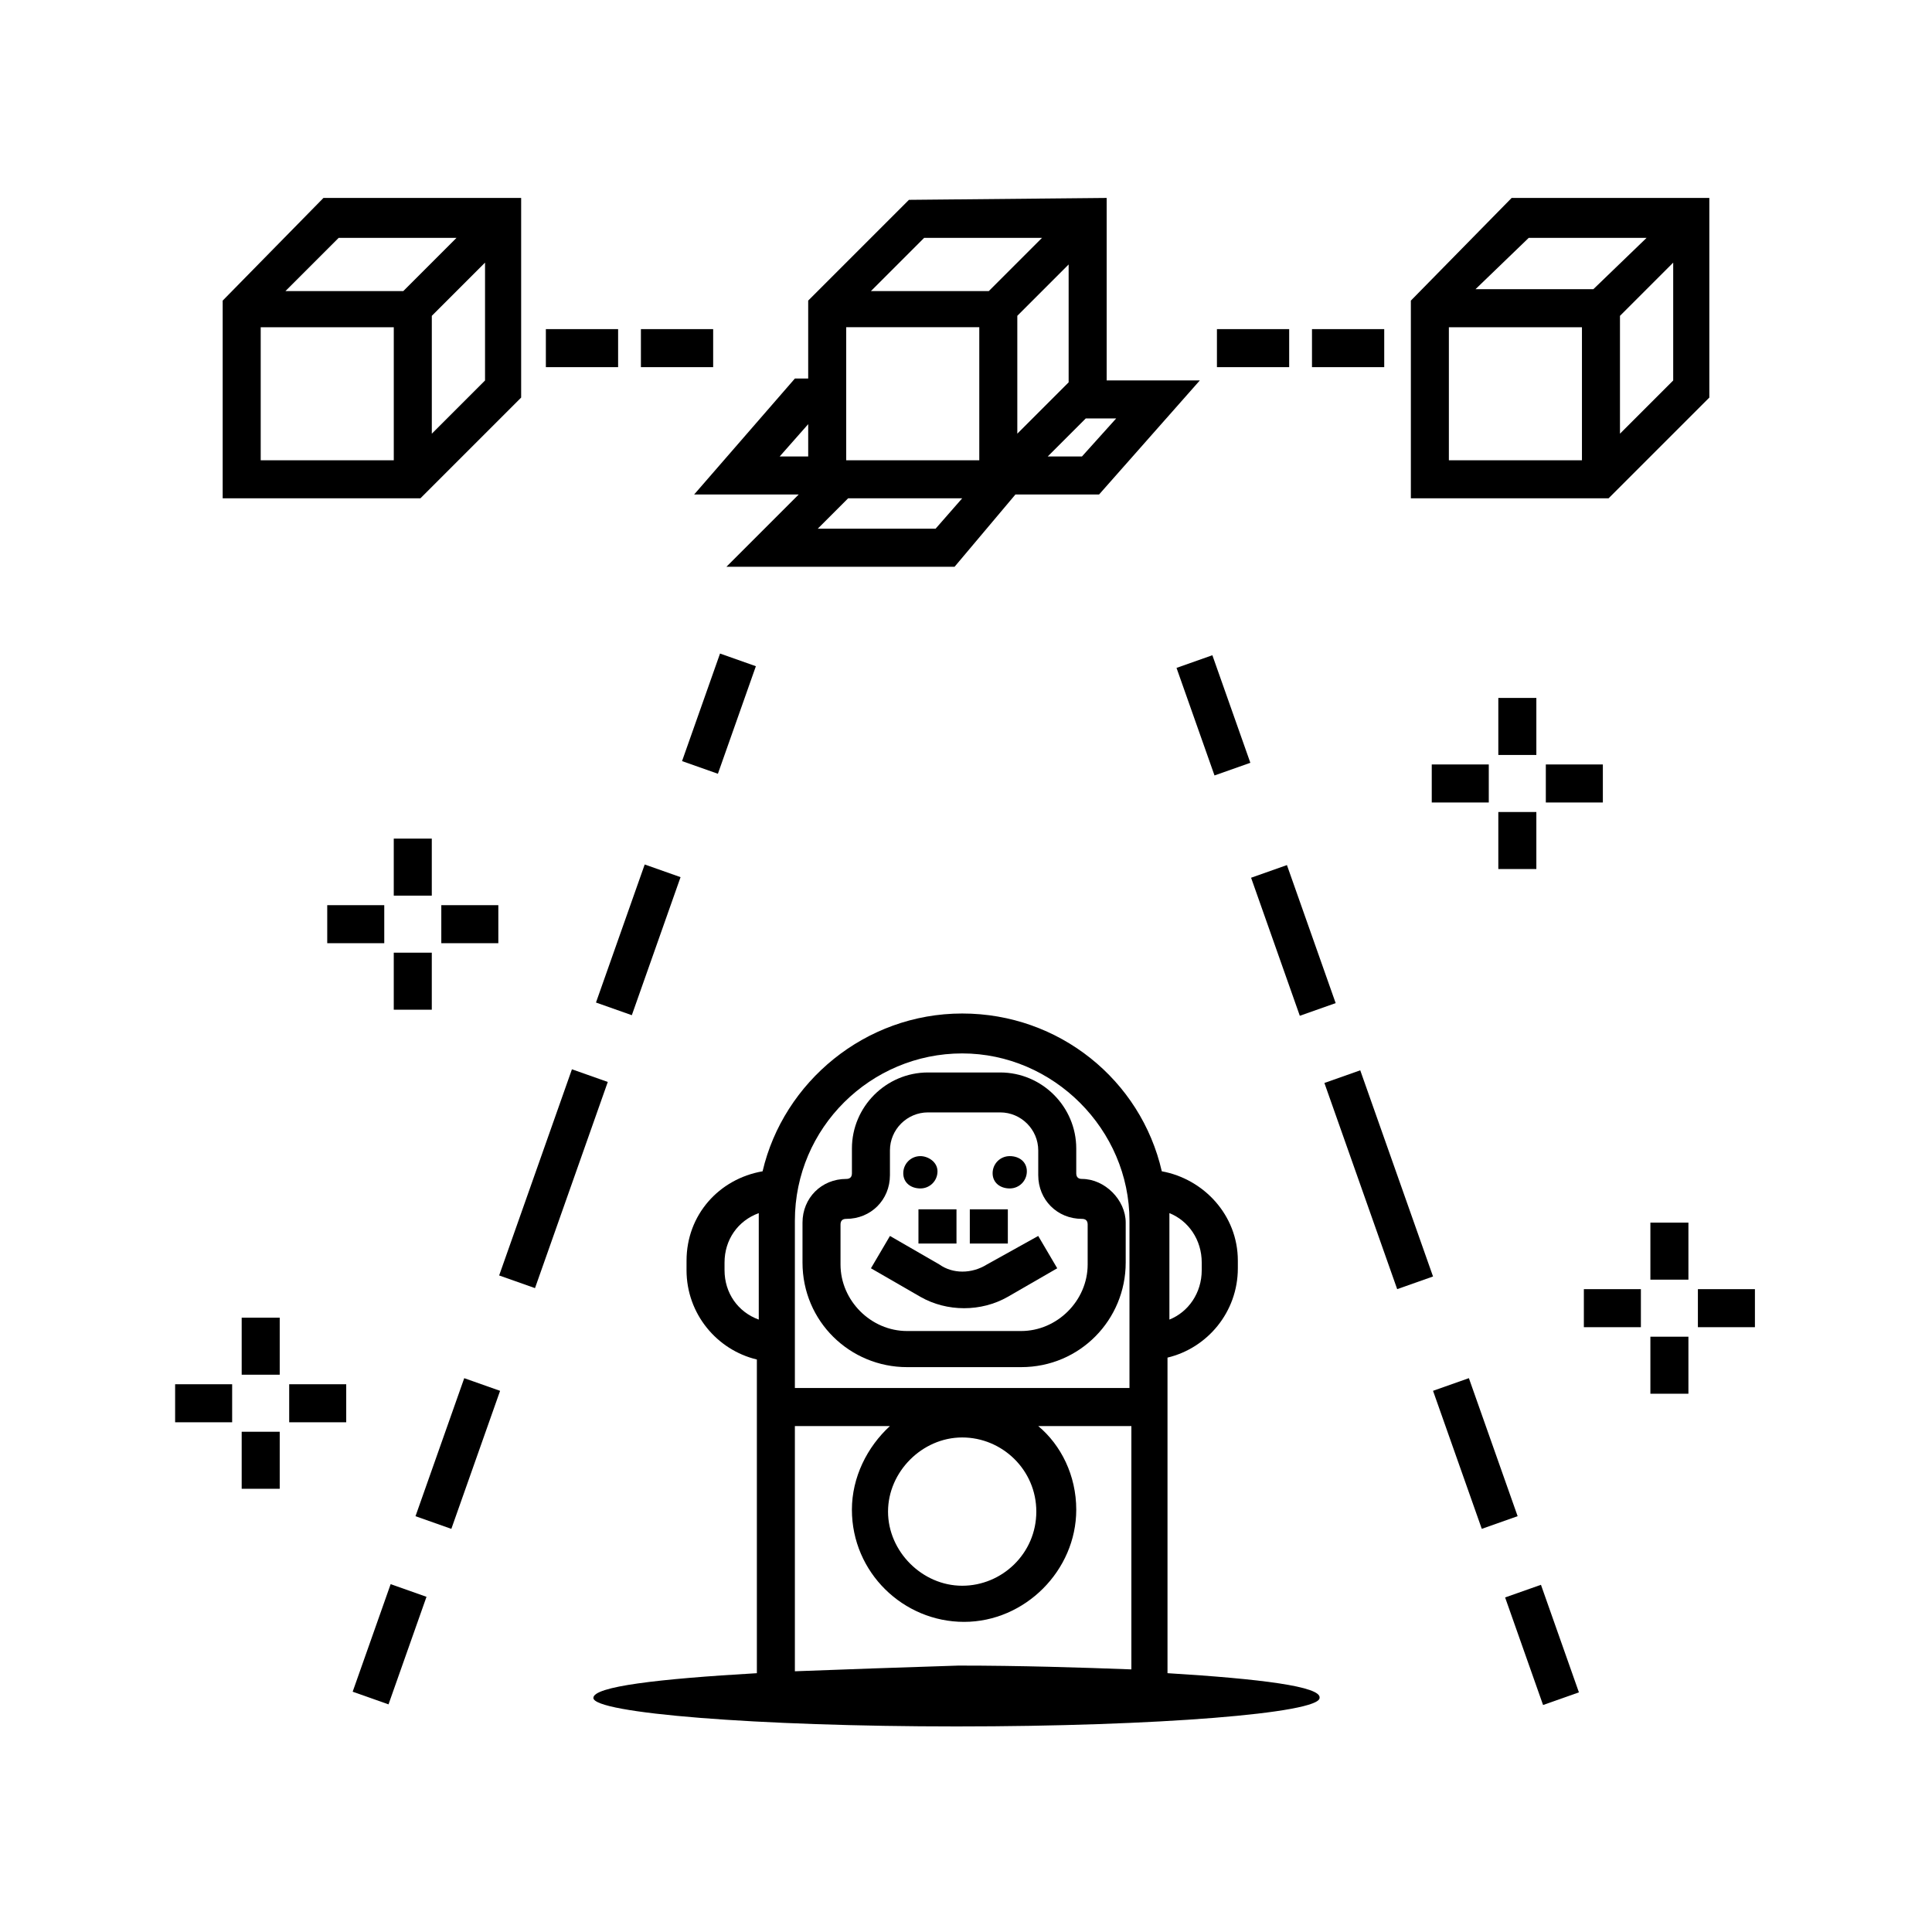 <?xml version="1.0" encoding="UTF-8"?>
<!-- Uploaded to: SVG Repo, www.svgrepo.com, Generator: SVG Repo Mixer Tools -->
<svg fill="#000000" width="800px" height="800px" version="1.1" viewBox="144 144 512 512" xmlns="http://www.w3.org/2000/svg">
 <g>
  <path d="m596.99 249.36v-52.898h-52.395l-26.703 27.203v52.395h52.395zm-23.68 9.574v-31.234l14.105-14.105v31.234zm-24.184-51.895h31.234l-14.105 13.602h-31.234zm-21.16 23.68h35.266v35.266h-35.266z"/>
  <path d="m282.11 249.36v-52.898h-52.395l-26.703 27.203v52.395h52.395zm-23.676 9.574v-31.234l14.105-14.105v31.234zm-24.688-51.895h31.234l-14.105 14.105h-31.234zm-20.656 23.68h35.266v35.266h-35.266z"/>
  <path d="m288.66 231.22h19.145v10.078h-19.145z"/>
  <path d="m491.69 231.22h19.145v10.078h-19.145z"/>
  <path d="m327.95 275.05h27.711l-19.145 19.145h60.457l16.121-19.145h22.168l26.703-30.23h-24.688v-48.363l-52.398 0.504-26.699 26.699v20.656h-3.527zm40.305-44.336h35.266v35.266h-35.266zm58.945-16.625v31.234l-13.602 13.605v-31.234zm-35.266 70.027h-31.234l8.062-8.062h30.23zm38.793-19.145h-9.07l10.078-10.078h8.062zm-41.816-57.938h31.234l-14.105 14.105h-31.234zm-30.73 57.938h-7.559l7.559-8.566z"/>
  <path d="m455.79 321 9.5-3.356 10.066 28.504-9.5 3.356z"/>
  <path d="m475.55 376.61 9.5-3.356 12.914 36.582-9.5 3.356z"/>
  <path d="m494.98 431 9.5-3.356 19.289 54.637-9.5 3.356z"/>
  <path d="m523.77 512.58 9.5-3.356 12.918 36.578-9.5 3.356z"/>
  <path d="m542.87 567.34 9.5-3.352 10.059 28.504-9.5 3.352z"/>
  <path d="m324.75 345.7 10.066-28.504 9.5 3.356-10.066 28.504z"/>
  <path d="m301.94 409.68 12.914-36.582 9.5 3.356-12.914 36.582z"/>
  <path d="m254.11 545.81 12.918-36.578 9.5 3.356-12.918 36.578z"/>
  <path d="m276.28 482.01 19.289-54.637 9.5 3.356-19.289 54.637z"/>
  <path d="m237.46 592.32 10.066-28.504 9.5 3.356-10.066 28.504z"/>
  <path d="m466.5 231.22h19.145v10.078h-19.145z"/>
  <path d="m313.85 231.22h19.145v10.078h-19.145z"/>
  <path d="m453.4 587.41v-83.629c10.578-2.519 18.641-12.09 18.641-23.68v-2.016c0-12.09-9.07-21.664-20.152-23.68-5.543-24.184-27.207-41.816-52.898-41.816-25.695 0-47.359 18.137-52.898 41.816-11.586 2.016-20.152 11.586-20.152 23.68l-0.004 2.519c0 11.586 8.062 21.16 18.641 23.68v83.129c-26.199 1.512-43.328 3.527-43.328 6.551 0 4.031 43.328 7.559 96.227 7.559 53.402 0 96.227-3.527 96.227-7.559 0.508-3.027-15.613-5.043-40.301-6.555zm9.07-108.82v2.016c0 6.047-3.527 11.082-8.566 13.098v-26.199-2.016c5.039 2.016 8.566 7.055 8.566 13.102zm-107.82-11.086c0-24.688 20.152-44.336 44.336-44.336 24.184 0 44.336 20.152 44.336 44.336v44.336h-88.672zm63.984 77.086c0 11.082-9.07 19.648-19.648 19.648-10.578 0-19.648-9.07-19.648-19.648s9.07-19.648 19.648-19.648c10.578-0.004 19.648 8.562 19.648 19.648zm-82.625-63.984v-2.016c0-6.047 3.527-11.082 9.07-13.098v2.016 26.199c-5.543-2.019-9.07-7.059-9.07-13.102zm18.641 106.3v-64.988h25.191c-6.047 5.543-10.078 13.602-10.078 22.168 0 16.625 13.602 29.727 29.727 29.727 16.121 0 29.727-13.602 29.727-29.727 0-9.07-4.031-17.129-10.078-22.168h24.688v64.488c-13.602-0.504-29.223-1.008-45.848-1.008-15.621 0.5-30.23 1.004-43.328 1.508z"/>
  <path d="m430.73 456.43c-1.008 0-1.512-0.504-1.512-1.512v-6.551c0-11.082-9.07-20.152-20.152-20.152h-19.145c-11.082 0-20.152 9.07-20.152 20.152v6.551c0 1.008-0.504 1.512-1.512 1.512-6.551 0-11.586 5.039-11.586 11.586v10.578c0 15.617 12.594 27.711 27.711 27.711h30.23c15.617 0 27.711-12.594 27.711-27.711v-10.578c-0.004-6.043-5.547-11.586-11.594-11.586zm1.512 22.672c0 9.574-8.062 17.633-17.633 17.633h-30.23c-9.574 0-17.633-8.062-17.633-17.633v-10.578c0-1.008 0.504-1.512 1.512-1.512 6.551 0 11.586-5.039 11.586-11.586v-6.551c0-5.543 4.535-10.078 10.078-10.078h19.145c5.543 0 10.078 4.535 10.078 10.078v6.551c0 6.551 5.039 11.586 11.586 11.586 1.008 0 1.512 0.504 1.512 1.512z"/>
  <path d="m387.91 458.95c2.519 0 4.535-2.016 4.535-4.535 0-2.519-2.519-4.031-4.535-4.031-2.519 0-4.535 2.016-4.535 4.535 0 2.519 2.016 4.031 4.535 4.031z"/>
  <path d="m411.59 458.95c2.519 0 4.535-2.016 4.535-4.535 0-2.519-2.016-4.031-4.535-4.031-2.519 0-4.535 2.016-4.535 4.535 0 2.519 2.016 4.031 4.535 4.031z"/>
  <path d="m387.4 464.48h10.078v9.07h-10.078z"/>
  <path d="m401.01 464.48h10.078v9.07h-10.078z"/>
  <path d="m405.54 479.1c-4.031 2.519-9.07 2.519-12.594 0l-13.098-7.559-5.039 8.566 13.098 7.559c3.527 2.016 7.559 3.023 11.586 3.023 4.031 0 8.062-1.008 11.586-3.023l13.098-7.559-5.039-8.566z"/>
  <path d="m523.43 346.59h15.113v10.078h-15.113z"/>
  <path d="m541.07 359.19h10.078v15.113h-10.078z"/>
  <path d="m553.66 346.59h15.113v10.078h-15.113z"/>
  <path d="m541.07 328.96h10.078v15.113h-10.078z"/>
  <path d="m190.41 510.84h15.113v10.078h-15.113z"/>
  <path d="m208.05 523.43h10.078v15.113h-10.078z"/>
  <path d="m220.64 510.84h15.113v10.078h-15.113z"/>
  <path d="m208.05 493.2h10.078v15.113h-10.078z"/>
  <path d="m230.72 383.88h15.113v10.078h-15.113z"/>
  <path d="m248.35 396.47h10.078v15.113h-10.078z"/>
  <path d="m260.95 383.88h15.113v10.078h-15.113z"/>
  <path d="m248.35 366.24h10.078v15.113h-10.078z"/>
  <path d="m563.74 485.64h15.113v10.078h-15.113z"/>
  <path d="m581.37 498.24h10.078v15.113h-10.078z"/>
  <path d="m593.96 485.64h15.113v10.078h-15.113z"/>
  <path d="m581.37 468.01h10.078v15.113h-10.078z"/>
 </g>
</svg>